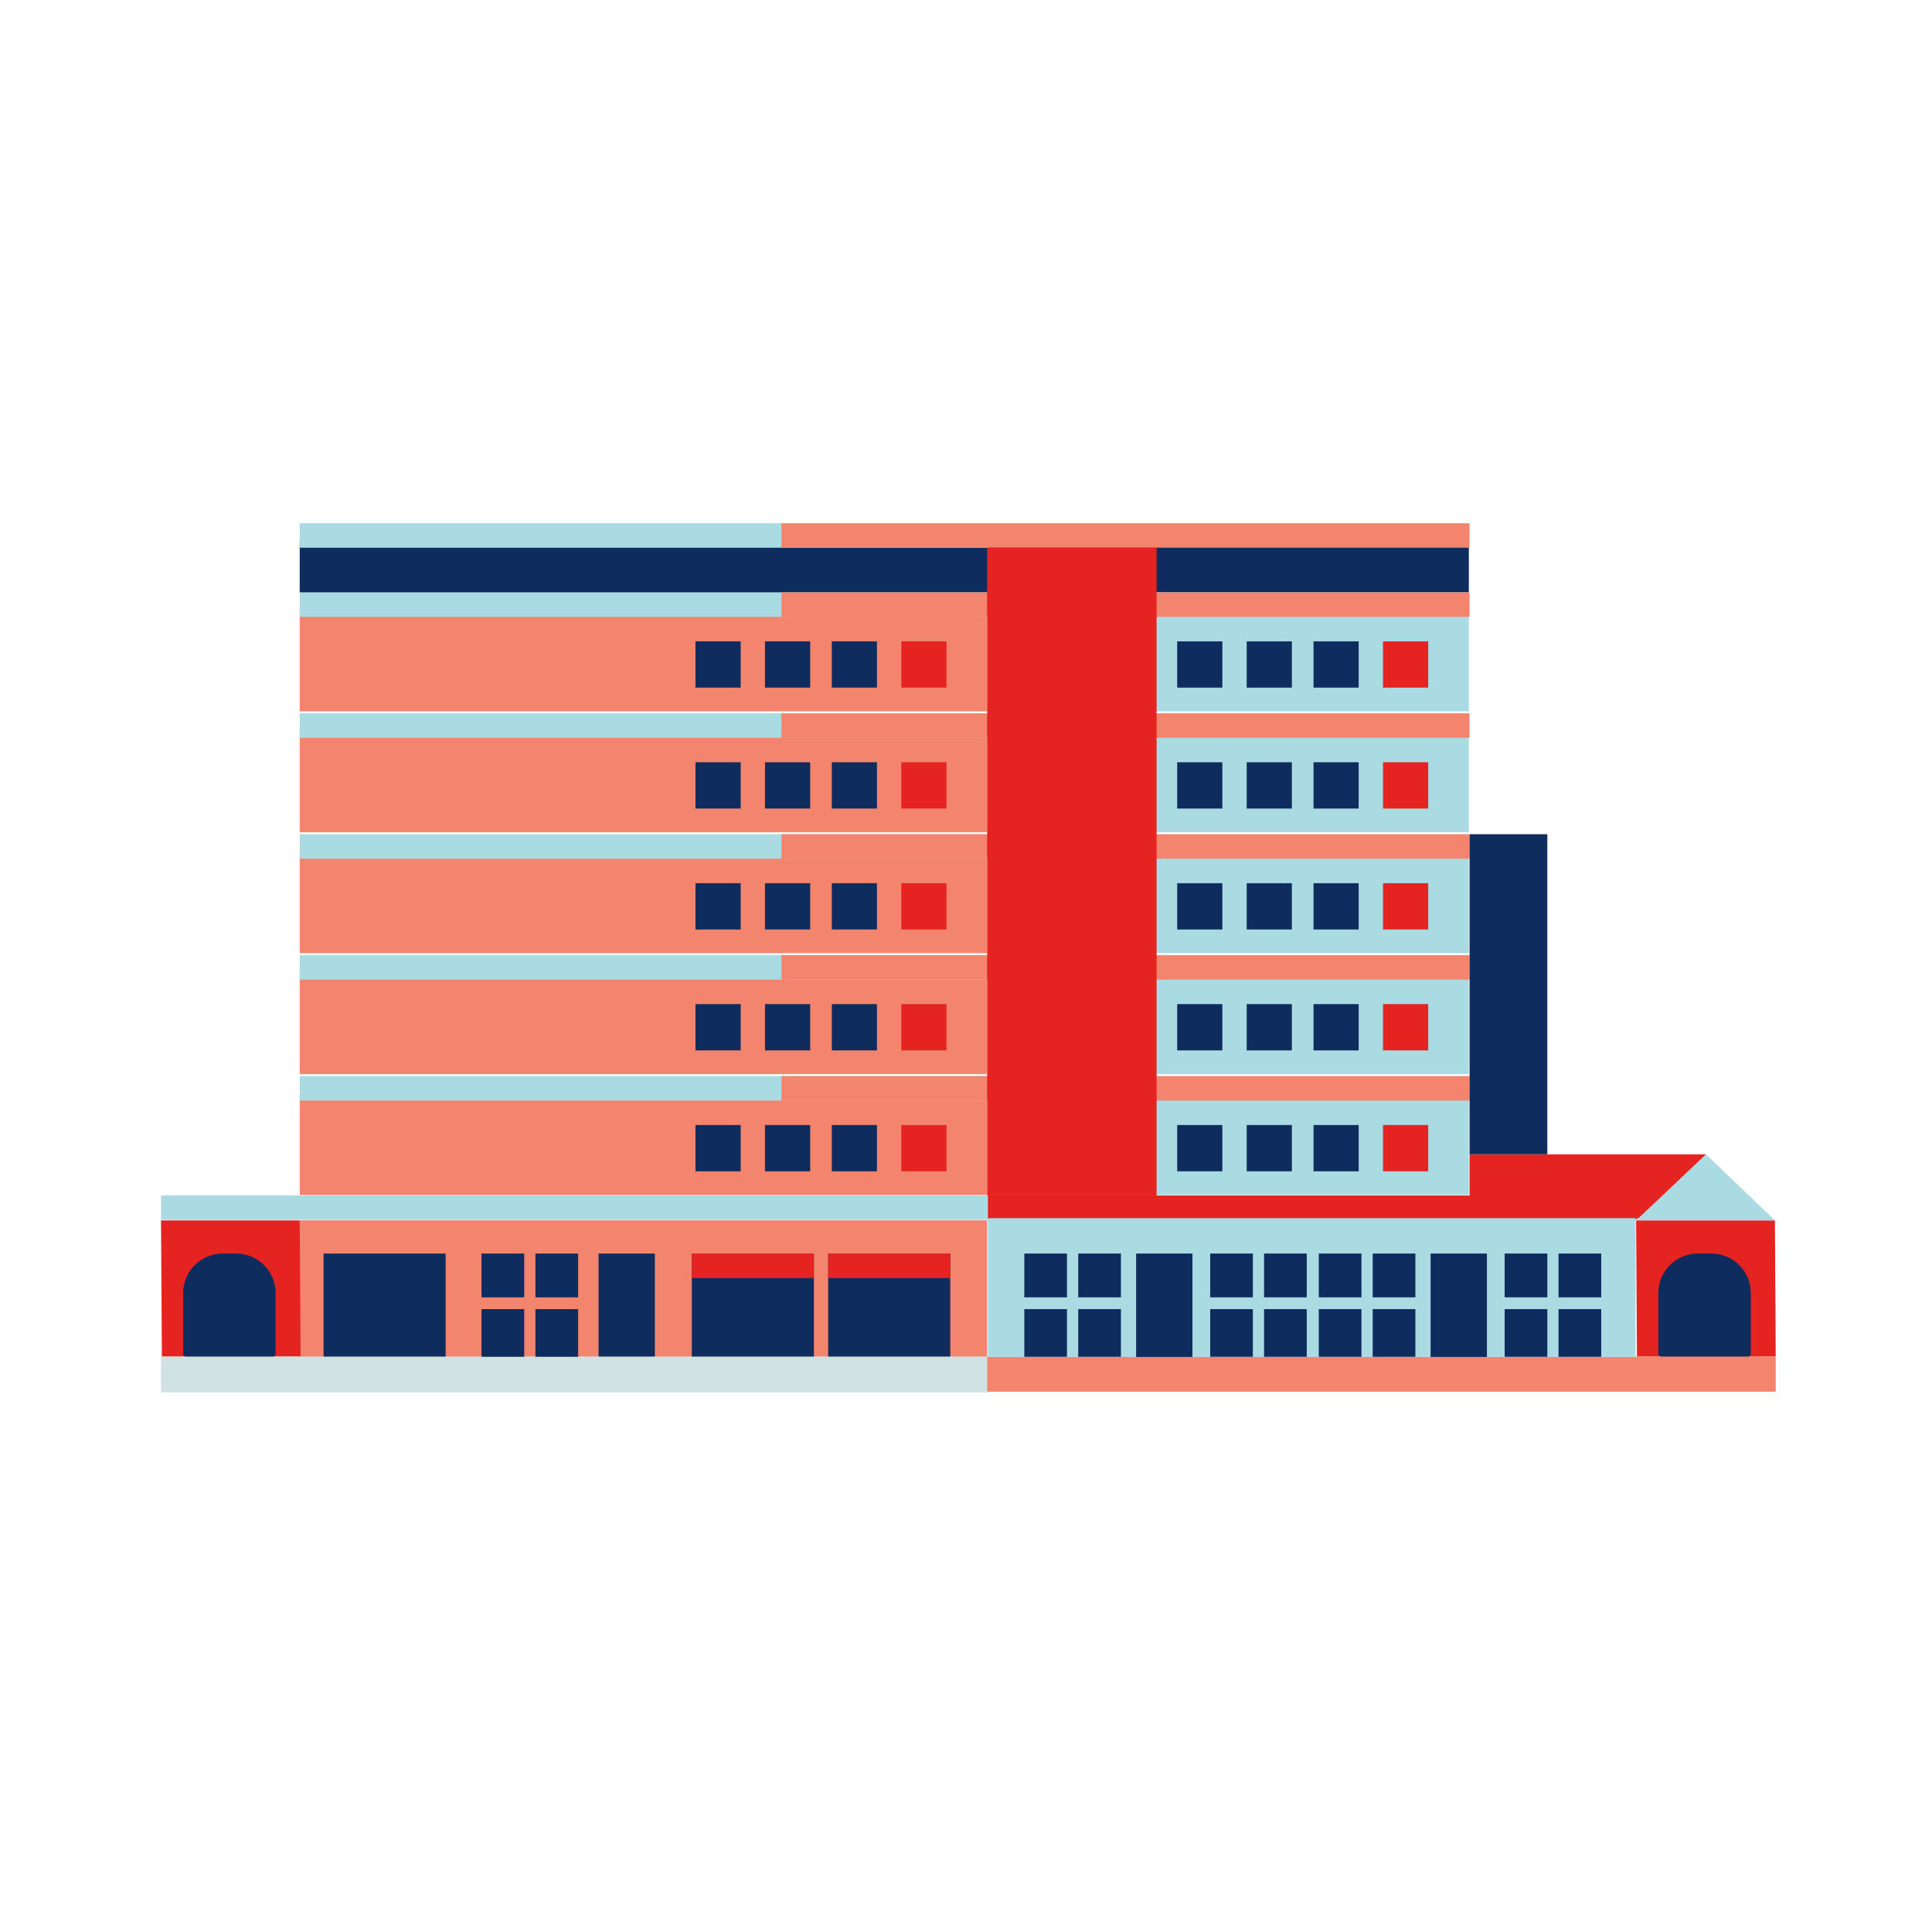 <svg width="48" height="48" viewBox="0 0 48 48" fill="none" xmlns="http://www.w3.org/2000/svg">
<path d="M36.511 30.264H42.383V28.679H36.511V30.264Z" fill="#E52421"/>
<path d="M7.446 33.709H24.525V30.319L7.446 30.319V33.709Z" fill="#F3846D"/>
<path d="M7.446 29.689L24.525 29.689V27.19L7.446 27.19V29.689Z" fill="#F3846D"/>
<path d="M4 30.32H7.447L7.468 33.704H4.022L4 30.32Z" fill="#E52421"/>
<path d="M20.576 33.713H23.609V31.144H20.576V33.713Z" fill="#0F2C5F"/>
<path d="M22.393 29.101H23.515V27.951H22.393V29.101Z" fill="#E52421"/>
<path d="M20.666 29.101H21.788V27.951H20.666V29.101Z" fill="#0F2C5F"/>
<path d="M19.006 29.101H20.129V27.951H19.006V29.101Z" fill="#0F2C5F"/>
<path d="M17.279 29.101H18.402V27.951H17.279V29.101Z" fill="#0F2C5F"/>
<path d="M17.188 33.713H20.221V31.144H17.188V33.713Z" fill="#0F2C5F"/>
<path d="M8.039 33.713H11.072V31.144H8.039V33.713Z" fill="#0F2C5F"/>
<path d="M6.767 33.713H4.632C4.588 33.713 4.551 33.676 4.551 33.632V32.124C4.551 31.583 4.99 31.144 5.531 31.144H5.868C6.408 31.144 6.847 31.583 6.847 32.124V33.632C6.847 33.676 6.811 33.713 6.767 33.713Z" fill="#0F2C5F"/>
<path d="M40.649 30.32H44.097L44.117 33.704H40.67L40.649 30.32Z" fill="#E52421"/>
<path d="M43.417 33.713H41.282C41.238 33.713 41.201 33.676 41.201 33.632V32.124C41.201 31.583 41.64 31.144 42.181 31.144H42.518C43.059 31.144 43.498 31.583 43.498 32.124V33.632C43.498 33.676 43.461 33.713 43.417 33.713Z" fill="#0F2C5F"/>
<path d="M14.871 33.713H16.27V31.144H14.871V33.713Z" fill="#0F2C5F"/>
<path d="M7.446 27.343L24.542 27.343V26.735L7.446 26.735V27.343Z" fill="#AADAE2"/>
<path d="M24.543 29.689H36.493V27.19H24.543V29.689Z" fill="#AADAE2"/>
<path d="M34.361 29.101H35.483V27.951H34.361V29.101Z" fill="#E52421"/>
<path d="M32.634 29.101H33.756V27.951H32.634V29.101Z" fill="#0F2C5F"/>
<path d="M30.974 29.101H32.096V27.951H30.974V29.101Z" fill="#0F2C5F"/>
<path d="M29.247 29.101H30.369V27.951H29.247V29.101Z" fill="#0F2C5F"/>
<path d="M19.414 27.343L36.51 27.343V26.735L19.414 26.735V27.343Z" fill="#F3846D"/>
<path d="M7.446 26.685L24.525 26.685V24.185L7.446 24.185V26.685Z" fill="#F3846D"/>
<path d="M22.393 26.097H23.515V24.947H22.393V26.097Z" fill="#E52421"/>
<path d="M20.666 26.097H21.788V24.947H20.666V26.097Z" fill="#0F2C5F"/>
<path d="M19.006 26.097H20.129V24.947H19.006V26.097Z" fill="#0F2C5F"/>
<path d="M17.279 26.097H18.402V24.947H17.279V26.097Z" fill="#0F2C5F"/>
<path d="M7.446 24.338L24.542 24.338V23.729L7.446 23.729V24.338Z" fill="#AADAE2"/>
<path d="M24.543 26.685H36.493V24.185H24.543V26.685Z" fill="#AADAE2"/>
<path d="M34.361 26.097H35.483V24.947H34.361V26.097Z" fill="#E52421"/>
<path d="M32.634 26.097H33.756V24.947H32.634V26.097Z" fill="#0F2C5F"/>
<path d="M30.974 26.097H32.096V24.947H30.974V26.097Z" fill="#0F2C5F"/>
<path d="M29.247 26.097H30.369V24.947H29.247V26.097Z" fill="#0F2C5F"/>
<path d="M19.414 24.338L36.51 24.338V23.729L19.414 23.729V24.338Z" fill="#F3846D"/>
<path d="M7.446 23.68L24.525 23.68V21.18L7.446 21.18V23.68Z" fill="#F3846D"/>
<path d="M22.393 23.093H23.515V21.943H22.393V23.093Z" fill="#E52421"/>
<path d="M20.666 23.093H21.788V21.943H20.666V23.093Z" fill="#0F2C5F"/>
<path d="M19.006 23.093H20.129V21.943H19.006V23.093Z" fill="#0F2C5F"/>
<path d="M17.279 23.093H18.402V21.943H17.279V23.093Z" fill="#0F2C5F"/>
<path d="M7.446 21.334L24.542 21.334V20.726L7.446 20.726V21.334Z" fill="#AADAE2"/>
<path d="M24.543 23.68H36.493V21.18H24.543V23.68Z" fill="#AADAE2"/>
<path d="M34.361 23.093H35.483V21.943H34.361V23.093Z" fill="#E52421"/>
<path d="M32.634 23.093H33.756V21.943H32.634V23.093Z" fill="#0F2C5F"/>
<path d="M30.974 23.093H32.096V21.943H30.974V23.093Z" fill="#0F2C5F"/>
<path d="M29.247 23.093H30.369V21.943H29.247V23.093Z" fill="#0F2C5F"/>
<path d="M19.414 21.334L36.51 21.334V20.726L19.414 20.726V21.334Z" fill="#F3846D"/>
<path d="M7.446 20.676L24.525 20.676V18.176L7.446 18.176V20.676Z" fill="#F3846D"/>
<path d="M22.393 20.088H23.515V18.938H22.393V20.088Z" fill="#E52421"/>
<path d="M20.666 20.088H21.788V18.938H20.666V20.088Z" fill="#0F2C5F"/>
<path d="M19.006 20.088H20.129V18.938H19.006V20.088Z" fill="#0F2C5F"/>
<path d="M17.279 20.088H18.402V18.938H17.279V20.088Z" fill="#0F2C5F"/>
<path d="M7.446 18.33L24.542 18.33V17.721L7.446 17.721V18.33Z" fill="#AADAE2"/>
<path d="M24.543 20.676H36.493V18.176H24.543V20.676Z" fill="#AADAE2"/>
<path d="M34.361 20.088H35.483V18.938H34.361V20.088Z" fill="#E52421"/>
<path d="M32.634 20.088H33.756V18.938H32.634V20.088Z" fill="#0F2C5F"/>
<path d="M30.974 20.088H32.096V18.938H30.974V20.088Z" fill="#0F2C5F"/>
<path d="M29.247 20.088H30.369V18.938H29.247V20.088Z" fill="#0F2C5F"/>
<path d="M19.414 18.33L36.51 18.33V17.721L19.414 17.721V18.33Z" fill="#F3846D"/>
<path d="M7.446 17.672L24.525 17.672V15.172L7.446 15.172V17.672Z" fill="#F3846D"/>
<path d="M22.393 17.084H23.515V15.934H22.393V17.084Z" fill="#E52421"/>
<path d="M20.666 17.084H21.788V15.934H20.666V17.084Z" fill="#0F2C5F"/>
<path d="M19.006 17.084H20.129V15.934H19.006V17.084Z" fill="#0F2C5F"/>
<path d="M17.279 17.084H18.402V15.934H17.279V17.084Z" fill="#0F2C5F"/>
<path d="M7.446 15.325L24.542 15.325V14.717L7.446 14.717V15.325Z" fill="#AADAE2"/>
<path d="M24.543 17.672H36.493V15.172L24.543 15.172V17.672Z" fill="#AADAE2"/>
<path d="M7.446 14.717L36.493 14.717V13.467L7.446 13.467V14.717Z" fill="#0F2C5F"/>
<path d="M34.361 17.084H35.483V15.934H34.361V17.084Z" fill="#E52421"/>
<path d="M32.634 17.084H33.756V15.934H32.634V17.084Z" fill="#0F2C5F"/>
<path d="M30.974 17.084H32.096V15.934H30.974V17.084Z" fill="#0F2C5F"/>
<path d="M29.247 17.084H30.369V15.934H29.247V17.084Z" fill="#0F2C5F"/>
<path d="M19.414 15.325L36.51 15.325V14.717L19.414 14.717V15.325Z" fill="#F3846D"/>
<path d="M7.446 13.608L24.542 13.608V13L7.446 13V13.608Z" fill="#AADAE2"/>
<path d="M19.414 13.608L36.51 13.608V13L19.414 13V13.608Z" fill="#F3846D"/>
<path d="M20.576 31.753H23.609V31.144H20.576V31.753Z" fill="#E52421"/>
<path d="M17.188 31.753H20.221V31.144H17.188V31.753Z" fill="#E52421"/>
<path d="M4 30.308L24.543 30.308V29.7L4 29.7V30.308Z" fill="#AADAE2"/>
<path d="M40.636 30.309H24.543V29.701H41.319L40.636 30.309Z" fill="#E52421"/>
<path d="M4 34.594H24.526V33.705H4V34.594Z" fill="#CFE2E1"/>
<path d="M24.525 34.576H44.117V33.705H24.525V34.576Z" fill="#F3846D"/>
<path d="M13.302 32.232H14.363V31.144H13.302V32.232Z" fill="#0F2C5F"/>
<path d="M11.963 32.232H13.024V31.144H11.963V32.232Z" fill="#0F2C5F"/>
<path d="M13.302 33.709H14.363V32.525H13.302V33.709Z" fill="#0F2C5F"/>
<path d="M11.963 33.709H13.024V32.525H11.963V33.709Z" fill="#0F2C5F"/>
<path d="M24.543 33.714H40.636V30.265H24.543V33.714Z" fill="#AADAE2"/>
<path d="M28.227 33.713H29.626V31.144H28.227V33.713Z" fill="#0F2C5F"/>
<path d="M26.788 32.232H27.849V31.144H26.788V32.232Z" fill="#0F2C5F"/>
<path d="M25.449 32.232H26.509V31.144H25.449V32.232Z" fill="#0F2C5F"/>
<path d="M26.788 33.709H27.849V32.525H26.788V33.709Z" fill="#0F2C5F"/>
<path d="M25.449 33.709H26.509V32.525H25.449V33.709Z" fill="#0F2C5F"/>
<path d="M31.405 32.232H32.466V31.144H31.405V32.232Z" fill="#0F2C5F"/>
<path d="M30.067 32.232H31.127V31.144H30.067V32.232Z" fill="#0F2C5F"/>
<path d="M31.405 33.709H32.466V32.525H31.405V33.709Z" fill="#0F2C5F"/>
<path d="M30.067 33.709H31.127V32.525H30.067V33.709Z" fill="#0F2C5F"/>
<path d="M35.543 33.713H36.942V31.144H35.543V33.713Z" fill="#0F2C5F"/>
<path d="M34.104 32.232H35.165V31.144H34.104V32.232Z" fill="#0F2C5F"/>
<path d="M32.765 32.232H33.825V31.144H32.765V32.232Z" fill="#0F2C5F"/>
<path d="M34.104 33.709H35.165V32.525H34.104V33.709Z" fill="#0F2C5F"/>
<path d="M32.765 33.709H33.825V32.525H32.765V33.709Z" fill="#0F2C5F"/>
<path d="M38.721 32.232H39.782V31.144H38.721V32.232Z" fill="#0F2C5F"/>
<path d="M37.383 32.232H38.443V31.144H37.383V32.232Z" fill="#0F2C5F"/>
<path d="M38.721 33.709H39.782V32.525H38.721V33.709Z" fill="#0F2C5F"/>
<path d="M37.383 33.709H38.443V32.525H37.383V33.709Z" fill="#0F2C5F"/>
<path d="M42.383 28.679L44.097 30.32H40.649L42.383 28.679Z" fill="#AADAE2"/>
<path d="M24.526 29.701H28.735L28.735 13.608H24.526V29.701Z" fill="#E52421"/>
<path d="M36.511 28.679H38.443V20.726H36.511V28.679Z" fill="#0F2C5F"/>
</svg>
